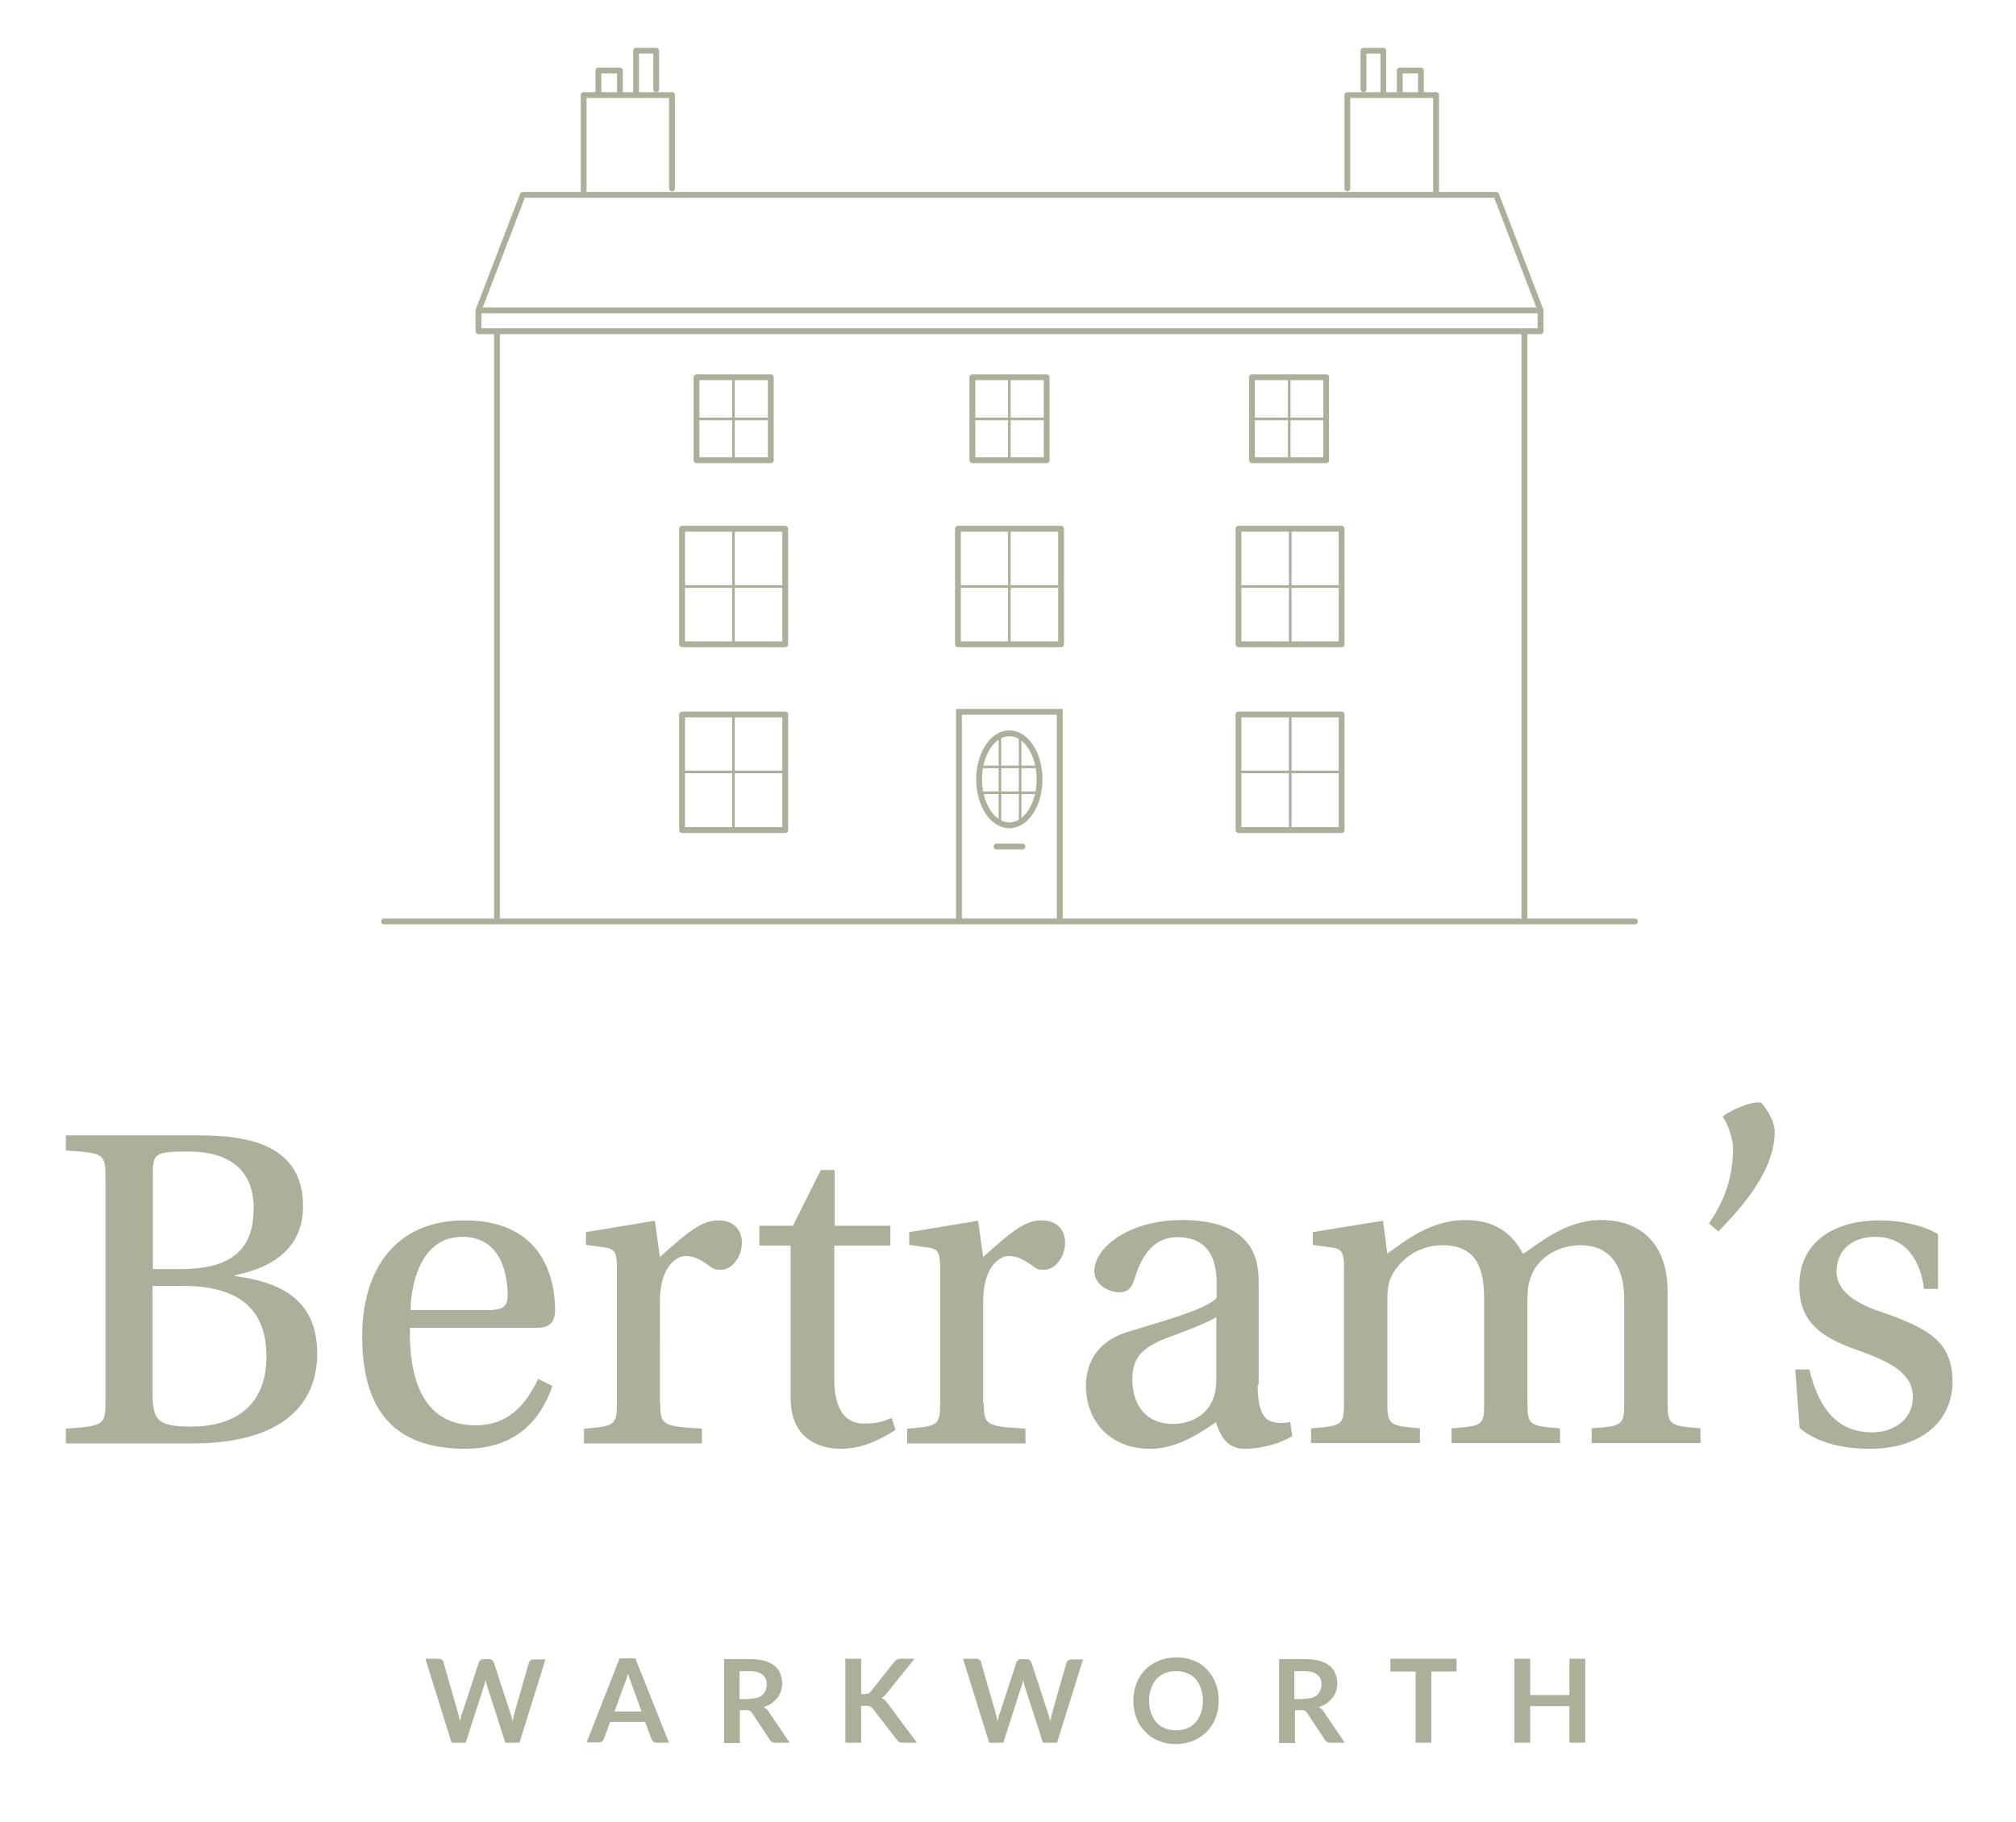 <svg xmlns="http://www.w3.org/2000/svg" xmlns:xlink="http://www.w3.org/1999/xlink" id="Layer_1" x="0px" y="0px" viewBox="0 0 600 542.4" style="enable-background:new 0 0 600 542.4;" xml:space="preserve"> <style type="text/css"> .st0{fill:#ACB09A;} .st1{fill:none;stroke:#ACB09A;stroke-width:1.734;stroke-linecap:round;stroke-miterlimit:10;} .st2{fill:none;stroke:#ACB09A;stroke-width:1.734;stroke-linecap:round;stroke-linejoin:round;stroke-miterlimit:10;} .st3{fill:none;stroke:#ACB09A;stroke-width:0.771;stroke-linecap:round;stroke-linejoin:round;stroke-miterlimit:10;} </style> <g> <path class="st0" d="M162.4,493.8l-7.8,25h-4.2l-5.5-17.1c-0.1-0.4-0.3-0.9-0.4-1.5c-0.1,0.3-0.1,0.6-0.2,0.8 c-0.1,0.3-0.1,0.5-0.2,0.7l-5.5,17.1h-4.2l-7.8-25h3.9c0.4,0,0.7,0.1,1,0.3c0.3,0.2,0.5,0.4,0.5,0.8l4.3,15 c0.1,0.4,0.2,0.8,0.3,1.2c0.1,0.4,0.2,0.9,0.3,1.4c0.1-0.5,0.2-0.9,0.3-1.4c0.1-0.4,0.2-0.8,0.4-1.2l4.9-15 c0.1-0.3,0.3-0.5,0.5-0.7c0.3-0.2,0.6-0.3,1-0.3h1.4c0.4,0,0.7,0.1,1,0.3c0.3,0.2,0.4,0.4,0.6,0.8l4.9,15c0.2,0.7,0.5,1.5,0.7,2.5 c0.1-0.9,0.3-1.7,0.5-2.5l4.3-15c0.1-0.3,0.2-0.5,0.5-0.7c0.3-0.2,0.6-0.3,1-0.3H162.4z"></path> <path class="st0" d="M199.1,518.8h-3.6c-0.4,0-0.7-0.1-1-0.3c-0.3-0.2-0.4-0.5-0.6-0.8l-1.9-5.1h-10.4l-1.9,5.1 c-0.1,0.3-0.3,0.5-0.5,0.7c-0.3,0.2-0.6,0.3-1,0.3h-3.6l9.8-25h4.7L199.1,518.8z M190.9,509.4l-3-8.3c-0.1-0.4-0.3-0.8-0.5-1.3 c-0.2-0.5-0.3-1.1-0.5-1.6c-0.1,0.6-0.3,1.1-0.5,1.7c-0.2,0.5-0.3,1-0.5,1.3l-3,8.3H190.9z"></path> <path class="st0" d="M235,518.8h-4.2c-0.8,0-1.4-0.3-1.7-0.9l-5.3-8c-0.2-0.3-0.4-0.5-0.6-0.6c-0.2-0.1-0.6-0.2-1-0.2h-2v9.8h-4.7 v-25h7.6c1.7,0,3.2,0.2,4.4,0.5c1.2,0.4,2.2,0.8,3,1.5c0.8,0.6,1.4,1.4,1.7,2.3c0.4,0.9,0.6,1.9,0.6,2.9c0,0.8-0.1,1.6-0.4,2.4 c-0.2,0.7-0.6,1.4-1.1,2c-0.5,0.6-1,1.1-1.7,1.6c-0.7,0.5-1.5,0.8-2.3,1.1c0.3,0.2,0.6,0.4,0.8,0.6c0.3,0.2,0.5,0.5,0.7,0.8 L235,518.8z M223.1,505.7c0.9,0,1.6-0.1,2.3-0.3c0.7-0.2,1.2-0.5,1.6-0.9c0.4-0.4,0.7-0.8,0.9-1.4c0.2-0.5,0.3-1.1,0.3-1.7 c0-1.3-0.4-2.2-1.3-2.9s-2.1-1-3.8-1h-3v8.3H223.1z"></path> <path class="st0" d="M256.3,504.3h1.1c0.4,0,0.8-0.1,1.1-0.2c0.3-0.1,0.5-0.3,0.7-0.6l6.9-8.7c0.3-0.4,0.6-0.6,0.9-0.8 c0.3-0.1,0.7-0.2,1.2-0.2h4l-8.4,10.4c-0.5,0.6-1,1.1-1.5,1.3c0.4,0.1,0.7,0.3,1,0.6c0.3,0.2,0.6,0.6,0.9,1l8.7,11.7h-4.1 c-0.6,0-1-0.1-1.2-0.2c-0.3-0.2-0.5-0.4-0.7-0.7l-7.1-9.2c-0.2-0.3-0.5-0.5-0.8-0.7c-0.3-0.1-0.7-0.2-1.2-0.2h-1.5v11h-4.7v-25h4.7 V504.3z"></path> <path class="st0" d="M322.4,493.8l-7.8,25h-4.2l-5.5-17.1c-0.1-0.4-0.3-0.9-0.4-1.5c-0.1,0.3-0.1,0.6-0.2,0.8 c-0.1,0.3-0.1,0.5-0.2,0.7l-5.5,17.1h-4.2l-7.8-25h3.9c0.4,0,0.7,0.1,1,0.3c0.3,0.2,0.5,0.4,0.5,0.8l4.3,15 c0.1,0.4,0.2,0.8,0.3,1.2c0.1,0.4,0.2,0.9,0.3,1.4c0.1-0.5,0.2-0.9,0.3-1.4c0.1-0.4,0.2-0.8,0.4-1.2l4.9-15 c0.1-0.3,0.3-0.5,0.5-0.7c0.3-0.2,0.6-0.3,1-0.3h1.4c0.4,0,0.7,0.1,1,0.3c0.3,0.2,0.4,0.4,0.6,0.8l4.9,15c0.2,0.7,0.5,1.5,0.7,2.5 c0.2-0.9,0.3-1.7,0.5-2.5l4.3-15c0.1-0.3,0.2-0.5,0.5-0.7c0.3-0.2,0.6-0.3,1-0.3H322.4z"></path> <path class="st0" d="M362.7,506.3c0,1.8-0.3,3.5-0.9,5.1c-0.6,1.6-1.5,2.9-2.6,4.1c-1.1,1.1-2.4,2-4,2.7c-1.6,0.6-3.3,1-5.2,1 c-1.9,0-3.6-0.3-5.2-1c-1.6-0.6-2.9-1.5-4-2.7c-1.1-1.1-2-2.5-2.6-4.1c-0.6-1.6-0.9-3.3-0.9-5.1c0-1.8,0.3-3.5,0.9-5.1 c0.6-1.6,1.5-2.9,2.6-4.1c1.1-1.1,2.4-2,4-2.7c1.6-0.6,3.3-1,5.2-1c1.3,0,2.5,0.1,3.6,0.4c1.1,0.3,2.1,0.7,3.1,1.2 c0.9,0.5,1.8,1.2,2.5,2c0.7,0.8,1.4,1.6,1.9,2.6c0.5,0.9,0.9,2,1.2,3.1C362.6,503.9,362.7,505.1,362.7,506.3z M358,506.3 c0-1.4-0.2-2.6-0.6-3.7c-0.4-1.1-0.9-2-1.6-2.8s-1.5-1.3-2.5-1.7c-1-0.4-2.1-0.6-3.3-0.6c-1.2,0-2.3,0.2-3.3,0.6 c-1,0.4-1.8,1-2.5,1.7c-0.7,0.8-1.2,1.7-1.6,2.8c-0.4,1.1-0.6,2.3-0.6,3.7s0.2,2.6,0.6,3.7c0.4,1.1,0.9,2,1.6,2.8 c0.7,0.8,1.5,1.3,2.5,1.7c1,0.4,2.1,0.6,3.3,0.6c1.2,0,2.3-0.2,3.3-0.6c1-0.4,1.8-1,2.5-1.7c0.7-0.8,1.2-1.7,1.6-2.8 C357.8,508.9,358,507.7,358,506.3z"></path> <path class="st0" d="M400.2,518.8H396c-0.8,0-1.4-0.3-1.7-0.9l-5.3-8c-0.2-0.3-0.4-0.5-0.6-0.6c-0.2-0.1-0.6-0.2-1-0.2h-2v9.8h-4.7 v-25h7.6c1.7,0,3.2,0.2,4.4,0.5c1.2,0.4,2.2,0.8,3,1.5c0.8,0.6,1.4,1.4,1.7,2.3c0.4,0.9,0.6,1.9,0.6,2.9c0,0.8-0.1,1.6-0.4,2.4 c-0.2,0.7-0.6,1.4-1.1,2c-0.5,0.6-1,1.1-1.7,1.6c-0.7,0.5-1.5,0.8-2.3,1.1c0.3,0.2,0.6,0.4,0.8,0.6c0.3,0.2,0.5,0.5,0.7,0.8 L400.2,518.8z M388.2,505.7c0.9,0,1.6-0.1,2.3-0.3c0.7-0.2,1.2-0.5,1.6-0.9c0.4-0.4,0.7-0.8,0.9-1.4c0.2-0.5,0.3-1.1,0.3-1.7 c0-1.3-0.4-2.2-1.3-2.9c-0.8-0.7-2.1-1-3.8-1h-3v8.3H388.2z"></path> <path class="st0" d="M433.6,497.6H426v21.2h-4.7v-21.2h-7.5v-3.8h19.7V497.6z"></path> <path class="st0" d="M471.8,493.8v25h-4.7v-10.9h-11.7v10.9h-4.7v-25h4.7v10.8h11.7v-10.8H471.8z"></path> </g> <g> <line class="st1" x1="114.3" y1="274.3" x2="486.6" y2="274.3"></line> <line class="st1" x1="453.7" y1="98.9" x2="453.7" y2="272.9"></line> <line class="st1" x1="147.9" y1="273.2" x2="147.9" y2="98.9"></line> <polyline class="st1" points="285.4,273.8 285.4,211.9 315.4,211.9 315.4,273.8 "></polyline> <rect x="142.4" y="92.4" class="st2" width="316.1" height="6.2"></rect> <ellipse class="st2" cx="300.4" cy="232" rx="9" ry="13.7"></ellipse> <line class="st2" x1="296.6" y1="252" x2="304.3" y2="252"></line> <rect x="203" y="157.4" class="st2" width="30.7" height="34.4"></rect> <line class="st3" x1="218.3" y1="158.4" x2="218.3" y2="190.9"></line> <line class="st3" x1="232.9" y1="174.6" x2="203.7" y2="174.6"></line> <rect x="285.1" y="157.4" class="st2" width="30.7" height="34.4"></rect> <line class="st3" x1="300.4" y1="158.4" x2="300.4" y2="190.9"></line> <line class="st3" x1="315" y1="174.6" x2="285.8" y2="174.6"></line> <rect x="368.6" y="157.4" class="st2" width="30.7" height="34.4"></rect> <line class="st3" x1="384" y1="158.4" x2="384" y2="190.9"></line> <line class="st3" x1="398.6" y1="174.6" x2="369.4" y2="174.6"></line> <rect x="203" y="212.7" class="st2" width="30.7" height="34.4"></rect> <line class="st3" x1="218.3" y1="213.6" x2="218.3" y2="246.1"></line> <line class="st3" x1="232.9" y1="229.8" x2="203.7" y2="229.8"></line> <rect x="368.6" y="212.7" class="st2" width="30.7" height="34.4"></rect> <line class="st3" x1="384" y1="213.6" x2="384" y2="246.1"></line> <line class="st3" x1="398.6" y1="229.8" x2="369.4" y2="229.8"></line> <rect x="207.3" y="112.3" class="st2" width="22.1" height="24.7"></rect> <line class="st3" x1="218.3" y1="113" x2="218.3" y2="136.4"></line> <line class="st3" x1="228.8" y1="124.7" x2="207.8" y2="124.7"></line> <rect x="289.4" y="112.3" class="st2" width="22.1" height="24.7"></rect> <line class="st3" x1="300.4" y1="113" x2="300.4" y2="136.4"></line> <line class="st3" x1="310.9" y1="124.7" x2="289.9" y2="124.7"></line> <rect x="372.6" y="112.3" class="st2" width="22.1" height="24.7"></rect> <line class="st3" x1="383.7" y1="113" x2="383.7" y2="136.4"></line> <line class="st3" x1="394.2" y1="124.7" x2="373.1" y2="124.7"></line> <polyline class="st2" points="173.7,56.8 173.7,28.3 200,28.3 200,56.1 "></polyline> <polyline class="st2" points="178.1,28.1 178.1,21 184.5,21 184.5,27.2 "></polyline> <polyline class="st2" points="189.3,28.2 189.3,15.1 195.3,15.1 195.3,26.6 "></polyline> <polyline class="st2" points="427.4,56.8 427.4,28.3 401,28.3 401,56.1 "></polyline> <polyline class="st2" points="422.9,28.1 422.9,21 416.6,21 416.6,27.2 "></polyline> <polyline class="st2" points="411.7,28.2 411.7,15.1 405.8,15.1 405.8,26.6 "></polyline> <line class="st3" x1="297.6" y1="219.8" x2="297.6" y2="244.5"></line> <line class="st3" x1="303.6" y1="219.8" x2="303.6" y2="244.5"></line> <line class="st3" x1="308.5" y1="228.3" x2="291.9" y2="228.3"></line> <line class="st3" x1="308.5" y1="236" x2="291.9" y2="236"></line> <polyline class="st2" points="458.5,92.4 445.3,58 294.8,58 306,58 155.6,58 142.4,92.4 "></polyline> </g> <g> <path class="st0" d="M59.3,338c15.2,0,30.9,3.1,30.9,21.1c0,11.4-7.6,18-20.2,20.5v0.3c12.9,1.7,24.4,6.6,24.4,23 c0,8.4-3.1,14.6-8.3,18.9c-6.3,5.3-16.6,7.9-28.5,7.9h-38v-4.4c11.5-0.8,11.8-1.1,11.8-8.4v-66.1c0-7.3-0.3-7.6-11.8-8.3V338H59.3z M45.4,377.8h8.3c13.9,0,21.8-4.8,21.8-18c0-13.5-9.8-17.1-19.8-17c-9.7,0-10.2,0.8-10.2,6.5V377.8z M45.4,414.5 c0,8.3,1.4,10.2,11.6,10.2c11.4,0,22.3-5.1,22.3-20.8c0-14.7-8.7-21.1-25.1-21.1h-8.8V414.5z"></path> <path class="st0" d="M122,395.2c-0.3,13.8,3.1,29.1,19.4,29.1c10.2,0,15-6.2,18.8-13.8l4.2,2.1c-3.6,10.5-11.2,18.7-26,18.7 c-22.2,0-30.6-12.8-30.6-33.5c0-19.8,9.8-34.5,30.5-34.5c24.3,0,26.9,18.8,26.9,26.7c0,4.4-2.5,5.3-5.5,5.3H122z M146.6,389.9 c3.6,0,4.5-1.7,4.5-4.2c0-5.2-1.4-17.5-13.5-17.5c-13.3,0-15.4,16.1-15.4,21.8H146.6z"></path> <path class="st0" d="M196.5,417.7c0,6.6,0.7,6.9,12.4,7.6v4.4h-35.1v-4.4c9.1-0.7,9.8-1,9.8-7.6v-40.4c0-4.8-0.8-5.6-4.1-6 l-5.1-0.7v-3.8l20.5-3.4l1.5,10.8c8.6-7.7,12.5-10.9,17.4-10.9c5.2,0,7,3.5,7,6.6c0,4.2-2.9,8.1-6.2,8.1c-0.8,0-1.8,0-2.9-0.7 c-3.2-2.5-5.5-3.4-7.6-3.4c-3.1,0-7.7,3.6-7.7,13.5V417.7z"></path> <path class="st0" d="M248.3,370.8v39.9c0,10,4.2,13.1,8.7,13.1c3.2,0,5.2-0.3,8.4-1.7l1.1,3.6c-4.5,2.8-9.7,5.6-16.3,5.6 c-4.8,0-14.9-1.8-14.9-15.2v-45.3H226v-5.9h10l8.3-16.6h4.1v16.6H265v5.9H248.3z"></path> <path class="st0" d="M292.8,417.7c0,6.6,0.7,6.9,12.4,7.6v4.4H270v-4.4c9.1-0.7,9.8-1,9.8-7.6v-40.4c0-4.8-0.8-5.6-4.1-6l-5.1-0.7 v-3.8l20.5-3.4l1.5,10.8c8.6-7.7,12.5-10.9,17.4-10.9c5.2,0,7,3.5,7,6.6c0,4.2-2.9,8.1-6.2,8.1c-0.8,0-1.8,0-2.9-0.7 c-3.2-2.5-5.5-3.4-7.6-3.4c-3.1,0-7.7,3.6-7.7,13.5V417.7z"></path> <path class="st0" d="M374.3,412.2c0,8.3,2.1,10.5,4.5,11.1c1.3,0.4,3.4,0.4,5.2,0l0.6,4.2c-3.2,2.1-9,3.8-14,3.8 c-4.6,0-7-2.5-8.7-7.9c-4.2,2.8-11.4,7.9-19.5,7.9c-12.6,0-19.2-8.8-19.2-18.7c0-6.3,2.9-13.2,12.4-16.1 c10.4-3.2,23.2-6.6,26.5-10.1v-4.5c0-10.4-5.3-13.6-11.6-13.6c-5.3,0-10,2.8-12.9,12.6c-0.7,2.2-1.7,3.8-4.5,3.8 c-2.8,0-7.4-2-7.4-6.3c0-7.3,10.8-15.2,26-15.2c20.1,0,22.9,10.4,22.9,18.1V412.2z M362,392.1c-2.9,1.8-9.8,4.4-15,6.3 c-7.2,2.8-10,6-10,12.2c0,7.7,4.1,13.3,12.1,13.3c5.1,0,12.9-2.7,12.9-13.1V392.1z"></path> <path class="st0" d="M400,377.3c0-4.8-0.8-5.6-4.2-6l-5.1-0.7v-3.8l20.9-3.4l1.3,9.8c4.8-3.5,12.9-10,23-10 c9.3,0,14.2,4.1,17.4,10.1c4.4-2.8,12.4-10.1,23.2-10.1c12.6,0,19.8,7.9,19.8,21.2v33.1c0,6.7,0.6,7,9.8,7.7v4.4h-32.4v-4.4 c9.1-0.7,9.7-0.8,9.7-7.6v-30.6c0-11.2-5.1-16.4-13.2-16.3c-7.3,0.1-12.9,4.4-14.6,9.5c-0.8,2.1-1,3.8-1,7.2v30.2 c0,6.7,0.6,6.9,9.7,7.6v4.4H432v-4.4c9.3-0.7,9.7-0.8,9.7-7.6v-30.6c0-8.1-1.4-16.3-12.4-16.3c-7.3,0-12.9,4.4-15.4,9.7 c-0.8,2-1,3.8-1,6.9v30.3c0,6.6,0.7,6.9,9.7,7.6v4.4h-32.4v-4.4c9.4-0.7,9.8-1,9.8-7.7V377.3z"></path> <path class="st0" d="M515.8,341.5c0-2.1-1.4-6.7-3.1-9.1c1.7-1.5,8-4.6,11.4-4.2c2,2.1,4.1,6,4.1,8.6c0,10.4-7.6,20.5-16.8,29.8 l-2.8-2.4C513.8,356.8,515.8,349.5,515.8,341.5z"></path> <path class="st0" d="M572.6,383.6c-1-8.1-5.2-15.4-14.5-15.4c-6.5,0-11.5,3.6-11.5,10.4c0,6.9,8.4,10.4,14,12.2 c14,4.9,20.5,9,20.5,20.6c0,11.4-9,19.9-24.7,19.9c-7.9,0-15.7-1.8-20.8-6.2l-1.3-17.4h4.2c2.7,11.2,8,18.7,18.7,18.7 c6.6,0,12.1-3.9,12.1-10.5c0-7-6.5-10.2-14.6-13.3c-11.4-3.9-19.2-8-19.2-19.9c0-12.5,9.7-19.4,24-19.4c6,0,12.8,1.4,17.3,4.1v16.3 H572.6z"></path> </g> </svg>